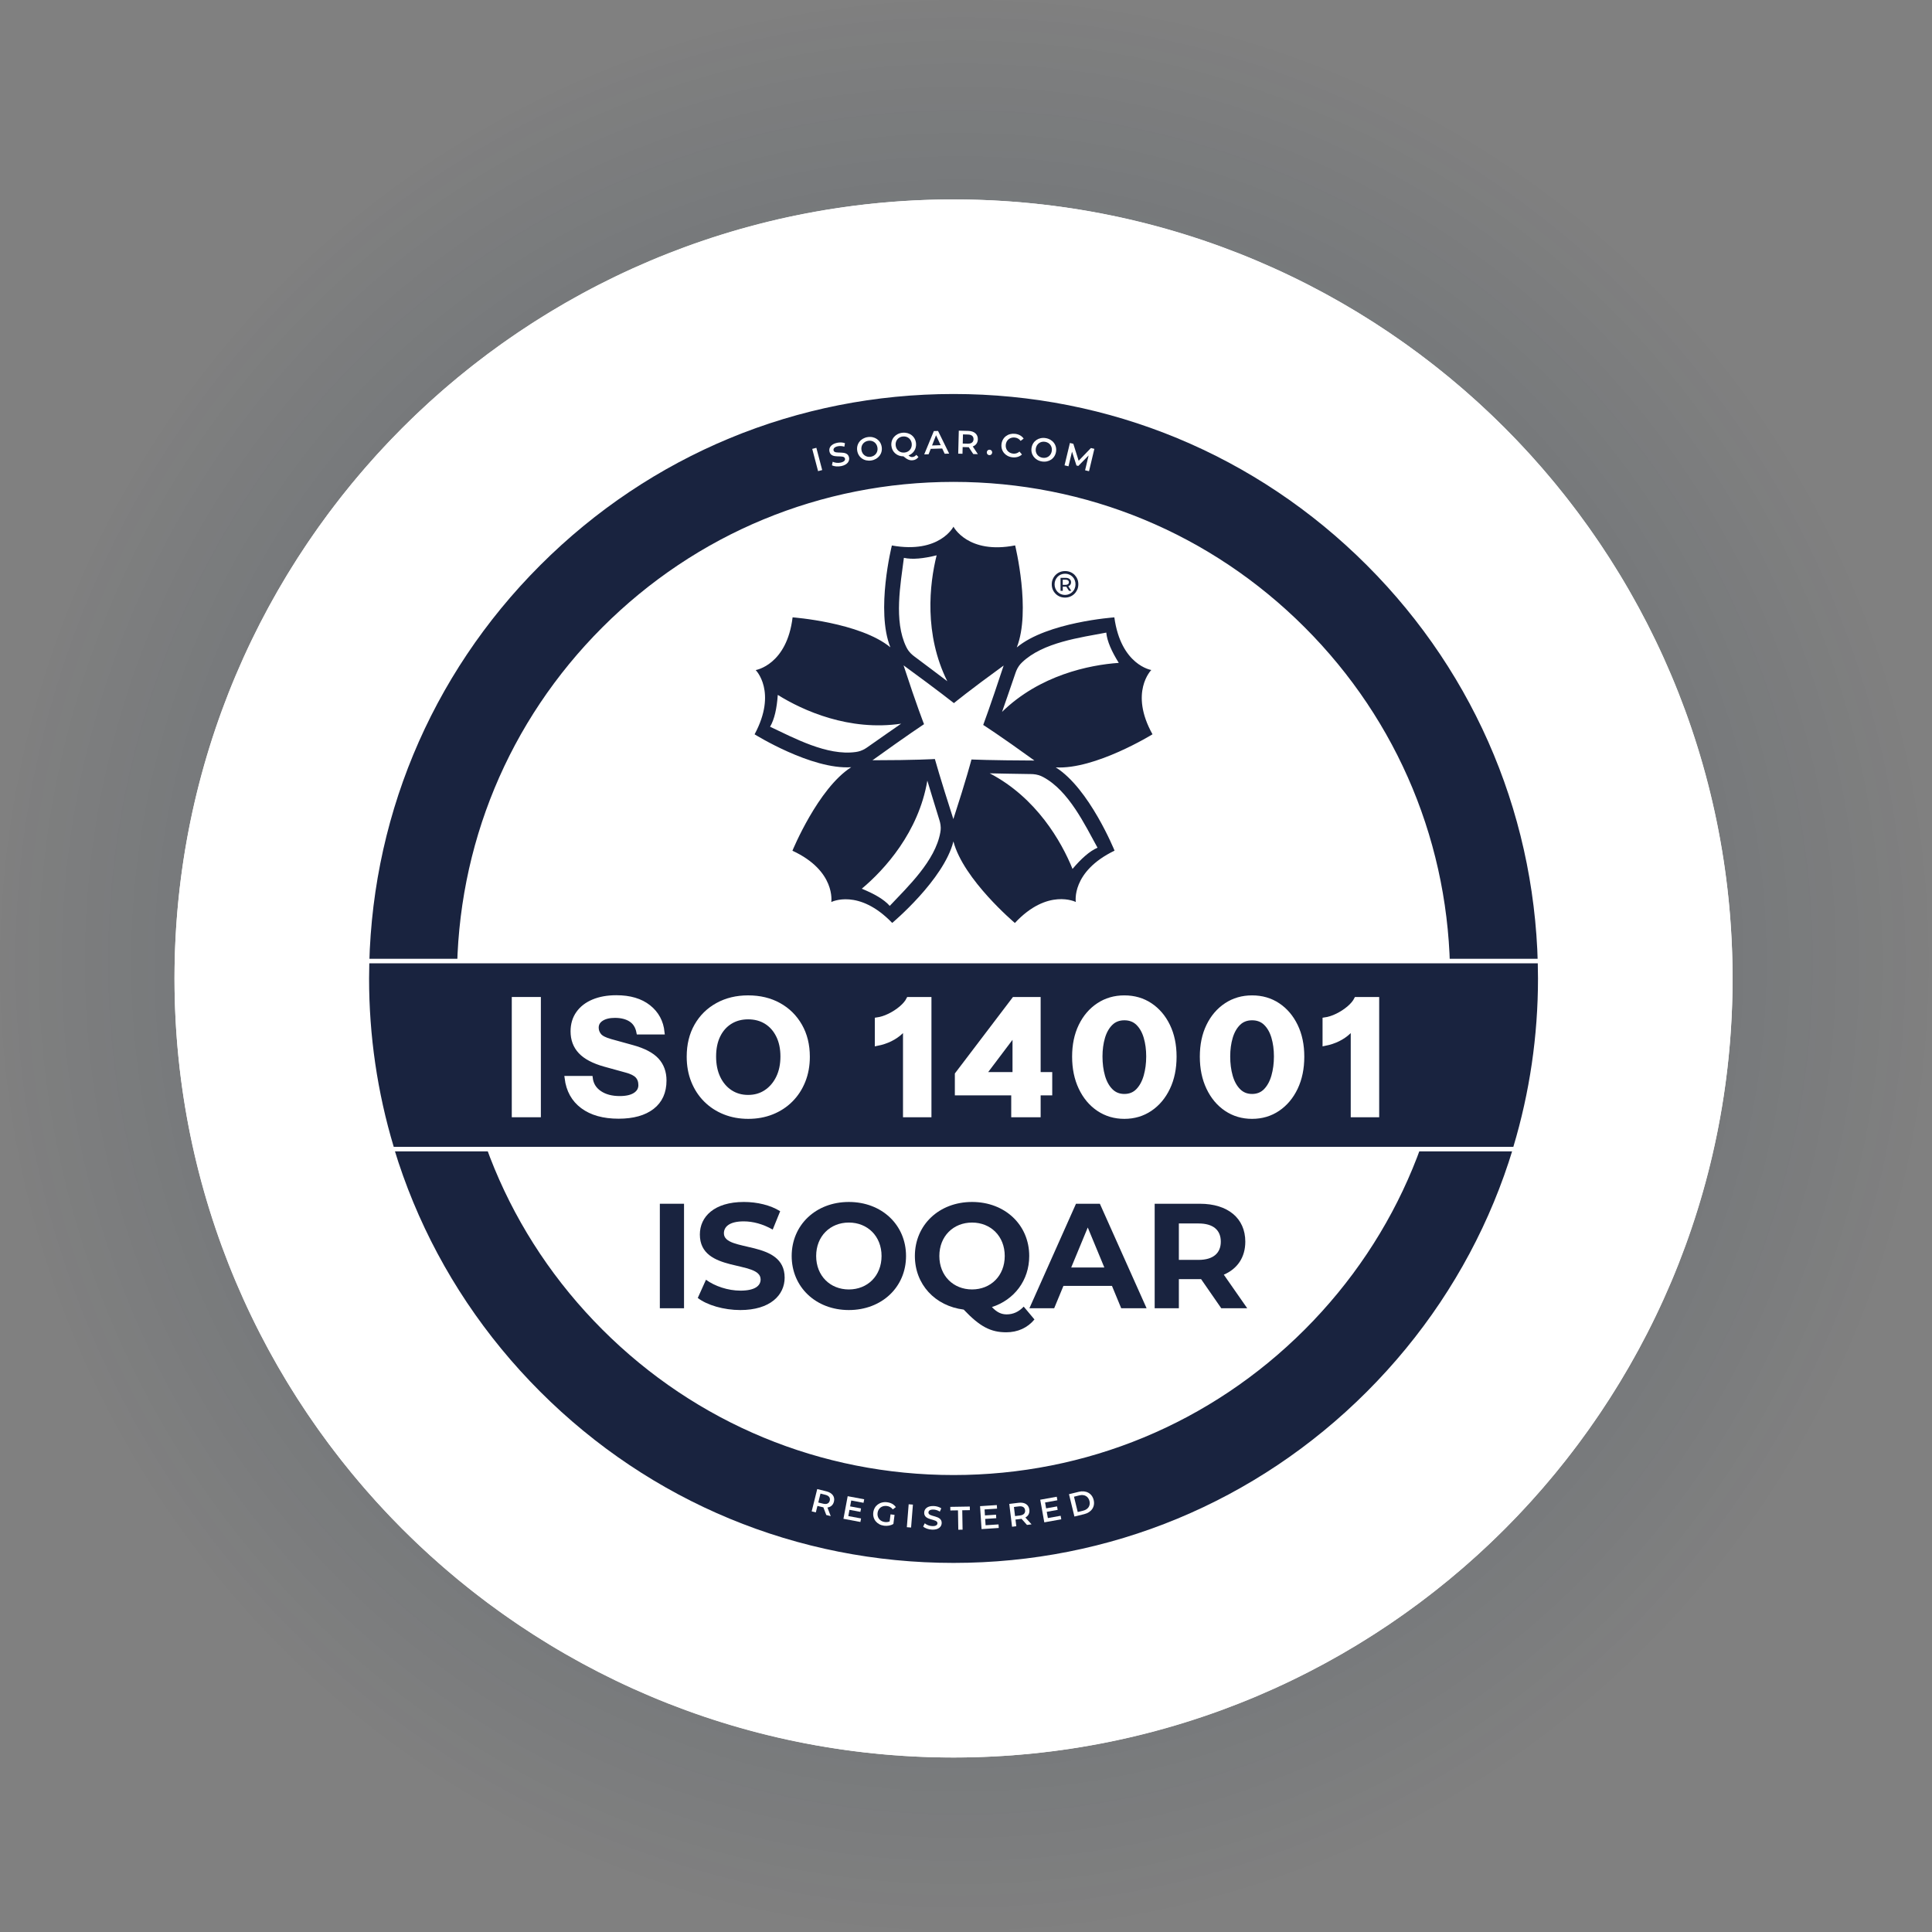 <?xml version="1.0" encoding="iso-8859-1"?>
<!-- Generator: Adobe Illustrator 29.5.0, SVG Export Plug-In . SVG Version: 9.03 Build 0)  -->
<svg version="1.1" id="Layer_1" xmlns="http://www.w3.org/2000/svg" xmlns:xlink="http://www.w3.org/1999/xlink" x="0px" y="0px"
	 viewBox="0 0 310 310" style="enable-background:new 0 0 310 310;" xml:space="preserve">
<rect x="0" y="0" width="310" height="310" fill="#808080" stroke="none"/>
<radialGradient id="SVGID_1_" cx="-903.329" cy="581.761" r="1" gradientTransform="matrix(9.491013e-15 155 155 -9.491013e-15 -90017.922 140171)" gradientUnits="userSpaceOnUse">
	<stop  offset="0" style="stop-color:#012440"/>
	<stop  offset="1" style="stop-color:#012440;stop-opacity:0"/>
</radialGradient>
<circle style="fill:url(#SVGID_1_);fill-opacity:0.33;" cx="155" cy="155" r="155"/>
<circle style="fill:#FFFFFF;" cx="153" cy="157" r="125"/>
<path style="fill:#FFFFFF;" d="M278,157c0,69.036-55.964,125-125,125S28,226.036,28,157S83.964,32,153,32S278,87.964,278,157z"/>
<g>
	<path style="fill:#19233F;" d="M247.14,156.999c0,51.992-42.147,94.139-94.139,94.139s-94.141-42.147-94.141-94.139
		c0-51.992,42.149-94.139,94.141-94.139S247.14,105.007,247.14,156.999"/>
	<path style="fill:#FFFFFF;" d="M153,63.219c-25.05,0-48.6,9.755-66.312,27.468C68.975,108.401,59.222,131.951,59.222,157
		s9.753,48.6,27.466,66.312c17.713,17.711,41.263,27.466,66.312,27.466c25.049,0,48.599-9.755,66.312-27.466
		c17.713-17.713,27.466-41.263,27.466-66.312s-9.753-48.599-27.466-66.312C201.6,72.975,178.05,63.219,153,63.219 M153,251.5
		c-25.242,0-48.974-9.83-66.822-27.678C68.33,205.972,58.5,182.242,58.5,157c0-25.242,9.83-48.974,27.678-66.822
		C104.026,72.33,127.759,62.5,153,62.5c25.242,0,48.974,9.83,66.822,27.678C237.671,108.026,247.5,131.758,247.5,157
		c0,25.242-9.83,48.972-27.678,66.822C201.974,241.67,178.242,251.5,153,251.5"/>
	<path style="fill:#FFFFFF;" d="M232.318,156.999c0,43.805-35.512,79.317-79.317,79.317c-43.807,0-79.319-35.512-79.319-79.317
		s35.512-79.317,79.319-79.317C196.806,77.682,232.318,113.194,232.318,156.999"/>
	<path style="fill:#FFFFFF;" d="M153,78.043c-21.09,0-40.918,8.213-55.832,23.125C82.256,116.082,74.044,135.91,74.044,157
		s8.213,40.918,23.125,55.83c14.914,14.914,34.742,23.127,55.832,23.127c21.09,0,40.918-8.213,55.832-23.127
		c14.912-14.912,23.125-34.74,23.125-55.83s-8.213-40.918-23.125-55.832C193.918,86.256,174.091,78.043,153,78.043 M153,236.678
		c-21.282,0-41.292-8.289-56.342-23.336C81.609,198.292,73.322,178.282,73.322,157s8.287-41.292,23.336-56.342
		c15.049-15.049,35.06-23.336,56.342-23.336c21.282,0,41.292,8.287,56.342,23.336c15.049,15.049,23.336,35.059,23.336,56.342
		s-8.287,41.292-23.336,56.342C194.293,228.389,174.283,236.678,153,236.678"/>
	<path style="fill:#19233F;" d="M169.399,123.131c6.319,0.38,15.526-5.31,15.526-5.31c-3.761-6.737-0.192-10.316-0.192-10.316
		s-4.873-0.759-5.931-8.444c0,0-10.765,0.745-15.653,4.822c2.315-5.878-0.265-16.37-0.265-16.37
		c-7.585,1.486-9.896-3.005-9.896-3.005s-2.227,4.389-9.883,3.018c0,0-2.617,10.441-0.239,16.339
		c-4.888-4.012-15.69-4.808-15.69-4.808c-0.927,7.658-5.923,8.46-5.923,8.46s3.497,3.471-0.176,10.31c0,0,9.148,5.71,15.506,5.275
		c-5.335,3.399-9.434,13.401-9.434,13.401c7.013,3.244,6.235,8.234,6.235,8.234s4.389-2.244,9.775,3.352
		c0,0,8.269-6.913,9.822-13.077c1.592,6.111,9.861,13.087,9.861,13.087c5.261-5.651,9.777-3.371,9.777-3.371
		s-0.784-4.855,6.217-8.236c0,0-4.038-9.981-9.434-13.36H169.399z M163.491,106.861c0.149-0.212,0.321-0.404,0.508-0.582
		c3.354-3.218,9.355-3.979,13.509-4.775c0.129,1.388,0.866,3.03,2.007,4.859c-4.749,0.329-12.699,1.974-18.732,7.866
		c0.506-1.486,1.251-3.54,2.176-6.296c0.035-0.102,0.074-0.204,0.116-0.306C163.178,107.388,163.295,107.139,163.491,106.861z
		 M145.034,89.509c1.362,0.304,3.156,0.114,5.253-0.404c-1.155,4.608-2.042,12.658,1.711,20.202c-1.26-0.939-2.989-2.28-5.329-4.01
		c-0.088-0.065-0.174-0.133-0.255-0.204c-0.198-0.172-0.398-0.361-0.604-0.633c-0.155-0.206-0.286-0.429-0.398-0.662
		C143.379,99.623,144.508,93.693,145.034,89.509 M123.561,116.61c0.712-1.2,1.084-2.96,1.239-5.11
		c4.036,2.519,11.439,5.851,19.791,4.62c-1.286,0.906-3.099,2.133-5.471,3.818c-0.088,0.063-0.18,0.122-0.274,0.178
		c-0.225,0.135-0.467,0.265-0.79,0.376c-0.243,0.084-0.496,0.137-0.753,0.174C132.693,121.305,127.389,118.402,123.561,116.61
		 M150.878,133.573c-0.815,4.571-5.223,8.705-8.113,11.782c-0.923-1.045-2.487-1.942-4.489-2.754
		c3.648-3.05,9.11-9.044,10.52-17.346c0.467,1.499,1.076,3.597,1.948,6.368c0.033,0.104,0.063,0.21,0.086,0.316
		c0.059,0.257,0.11,0.525,0.116,0.866C150.951,133.061,150.926,133.318,150.878,133.573 M152.972,131.424
		c-0.008-0.024-0.016-0.047-0.024-0.073c-2.121-6.592-2.942-9.561-2.942-9.561s-3.122,0.196-10.01,0.198
		c0.022-0.014,0.041-0.029,0.063-0.045c5.627-4.049,8.207-5.745,8.207-5.745s-1.153-2.901-3.283-9.436
		c0.022,0.016,0.041,0.029,0.063,0.045c5.6,4.089,8.015,6.012,8.015,6.012s2.411-1.991,7.979-6.029
		c-0.008,0.024-0.014,0.047-0.023,0.071c-2.166,6.578-3.254,9.461-3.254,9.461s2.642,1.672,8.215,5.71h-0.074
		c-6.941-0.025-10.026-0.165-10.026-0.165S155.098,124.89,152.972,131.424 M172.092,139.425c-1.78-4.404-5.806-11.439-13.287-15.341
		c1.572,0.022,3.761,0.092,6.674,0.12c0.11,0.002,0.22,0.006,0.327,0.016c0.263,0.025,0.535,0.059,0.86,0.159
		c0.247,0.076,0.484,0.18,0.711,0.302c4.106,2.185,6.686,7.644,8.726,11.339C174.822,136.572,173.484,137.777,172.092,139.425"/>
	<path style="fill:#19233F;" d="M172.866,92.911c-0.108-0.255-0.259-0.478-0.445-0.672c-0.194-0.192-0.418-0.343-0.682-0.449
		c-0.259-0.106-0.537-0.159-0.839-0.159s-0.582,0.055-0.847,0.163c-0.259,0.108-0.482,0.261-0.674,0.455
		c-0.194,0.194-0.345,0.419-0.453,0.678c-0.116,0.257-0.165,0.535-0.165,0.831c0,0.298,0.049,0.574,0.157,0.833
		c0.108,0.255,0.259,0.482,0.453,0.676c0.194,0.196,0.416,0.347,0.674,0.455c0.259,0.108,0.539,0.163,0.839,0.163
		c0.302,0,0.582-0.055,0.841-0.163c0.259-0.108,0.488-0.259,0.682-0.455c0.192-0.194,0.343-0.421,0.459-0.68
		c0.108-0.261,0.159-0.539,0.159-0.841C173.025,93.446,172.974,93.166,172.866,92.911 M172.443,94.418
		c-0.078,0.21-0.202,0.39-0.353,0.545c-0.157,0.155-0.335,0.276-0.537,0.365c-0.208,0.088-0.431,0.133-0.668,0.133
		c-0.235,0-0.459-0.043-0.661-0.129c-0.208-0.088-0.38-0.208-0.529-0.363c-0.151-0.155-0.267-0.335-0.353-0.541
		c-0.086-0.208-0.129-0.431-0.129-0.67c0-0.239,0.043-0.461,0.129-0.666c0.086-0.204,0.202-0.384,0.353-0.543
		c0.149-0.155,0.321-0.278,0.529-0.363c0.21-0.088,0.431-0.131,0.676-0.131c0.237,0,0.459,0.043,0.666,0.131
		c0.202,0.084,0.372,0.204,0.523,0.357c0.151,0.149,0.274,0.329,0.353,0.535c0.086,0.208,0.129,0.429,0.129,0.67
		C172.572,93.987,172.529,94.211,172.443,94.418"/>
	<path style="fill:#19233F;" d="M171.626,93.945c0.149-0.123,0.229-0.298,0.229-0.519c0-0.216-0.08-0.388-0.229-0.515
		c-0.151-0.129-0.353-0.192-0.617-0.192h-0.841v2.082h0.361v-0.666h0.48c0.027,0,0.049-0.008,0.078-0.012l0.439,0.678h0.365
		l-0.48-0.739C171.488,94.031,171.567,93.997,171.626,93.945 M170.979,93.841h-0.459v-0.827h0.459c0.165,0,0.294,0.035,0.388,0.106
		c0.092,0.071,0.143,0.172,0.143,0.306c0,0.131-0.051,0.233-0.143,0.308C171.273,93.805,171.143,93.841,170.979,93.841"/>
	<rect x="105.875" y="193.149" style="fill:#19233F;" width="3.881" height="16.768"/>
	<path style="fill:#19233F;" d="M111.961,208.264l1.317-2.922c1.413,1.031,3.522,1.748,5.533,1.748c2.299,0,3.234-0.766,3.234-1.795
		c0-3.138-9.749-0.982-9.749-7.211c0-2.85,2.299-5.222,7.066-5.222c2.109,0,4.265,0.504,5.821,1.486l-1.198,2.946
		c-1.556-0.888-3.162-1.319-4.647-1.319c-2.299,0-3.185,0.864-3.185,1.917c0,3.091,9.747,0.958,9.747,7.115
		c0,2.803-2.323,5.198-7.113,5.198C116.128,210.204,113.445,209.413,111.961,208.264"/>
	<path style="fill:#19233F;" d="M141.45,201.533c0-3.185-2.252-5.367-5.247-5.367c-2.993,0-5.245,2.182-5.245,5.367
		c0,3.187,2.252,5.367,5.245,5.367C139.198,206.899,141.45,204.72,141.45,201.533 M127.03,201.533c0-4.982,3.881-8.671,9.173-8.671
		c5.271,0,9.175,3.665,9.175,8.671c0,5.008-3.904,8.671-9.175,8.671C130.911,210.204,127.03,206.515,127.03,201.533"/>
	<path style="fill:#19233F;" d="M155.971,206.897c2.993,0,5.245-2.18,5.245-5.365s-2.252-5.365-5.245-5.365
		c-2.995,0-5.247,2.18-5.247,5.365S152.976,206.897,155.971,206.897 M165.983,211.713c-1.102,1.341-2.683,2.06-4.528,2.06
		c-2.491,0-4.24-0.911-6.825-3.642c-4.6-0.574-7.834-4.048-7.834-8.599c0-4.982,3.881-8.671,9.175-8.671
		c5.269,0,9.173,3.665,9.173,8.671c0,3.928-2.419,7.042-5.988,8.193c0.815,0.862,1.533,1.174,2.372,1.174
		c1.031,0,1.94-0.408,2.73-1.247L165.983,211.713z"/>
	<path style="fill:#19233F;" d="M177.198,203.378l-2.66-6.419l-2.658,6.419H177.198z M178.42,206.324h-7.785l-1.486,3.593h-3.975
		l7.474-16.766h3.832l7.497,16.766h-4.073L178.42,206.324z"/>
	<path style="fill:#19233F;" d="M192.316,196.312h-3.162v5.843h3.162c2.372,0,3.569-1.102,3.569-2.922
		C195.885,197.39,194.688,196.312,192.316,196.312 M195.958,209.917l-3.234-4.671h-0.192h-3.377v4.671h-3.881v-16.768h7.258
		c4.481,0,7.284,2.325,7.284,6.084c0,2.515-1.27,4.361-3.45,5.294l3.759,5.39H195.958z"/>
	<path style="fill:#19233F;" d="M247.14,156.999c0-0.935-0.018-1.866-0.045-2.795H58.904c-0.027,0.929-0.043,1.86-0.043,2.795
		c0,9.524,1.419,18.717,4.049,27.382h180.18C245.721,175.716,247.14,166.523,247.14,156.999"/>
	<path style="fill:#FFFFFF;" d="M63.178,184.02h179.645c2.626-8.742,3.957-17.831,3.957-27.019c0-0.751-0.012-1.548-0.035-2.434
		H59.256c-0.024,0.888-0.035,1.688-0.035,2.434C59.22,166.189,60.551,175.28,63.178,184.02 M243.357,184.741H62.643l-0.076-0.257
		c-2.699-8.887-4.067-18.134-4.067-27.484c0-0.851,0.016-1.77,0.045-2.805l0.01-0.351h188.892l0.01,0.351
		c0.029,1.033,0.045,1.95,0.045,2.805c0,9.349-1.368,18.597-4.065,27.484L243.357,184.741z"/>
	
		<rect x="130.807" y="71.912" transform="matrix(0.967 -0.254 0.254 0.967 -14.429 35.714)" style="fill:#FFFFFF;" width="0.684" height="3.691"/>
	<path style="fill:#FFFFFF;" d="M133.492,74.66l0.118-0.57c0.339,0.169,0.833,0.233,1.276,0.137
		c0.563-0.122,0.755-0.374,0.696-0.643c-0.169-0.778-2.199,0.2-2.491-1.139c-0.127-0.582,0.229-1.178,1.217-1.394
		c0.433-0.094,0.911-0.078,1.27,0.059l-0.098,0.564c-0.366-0.12-0.741-0.133-1.056-0.067c-0.555,0.121-0.735,0.388-0.676,0.661
		c0.169,0.768,2.195-0.198,2.485,1.125c0.125,0.576-0.235,1.174-1.225,1.39C134.446,74.905,133.847,74.852,133.492,74.66"/>
	<path style="fill:#FFFFFF;" d="M140.791,71.809c-0.118-0.747-0.749-1.196-1.484-1.08c-0.735,0.116-1.198,0.737-1.08,1.482
		c0.118,0.745,0.749,1.196,1.484,1.08C140.446,73.175,140.909,72.553,140.791,71.809 M137.545,72.318
		c-0.169-1.078,0.539-2.007,1.67-2.183c1.129-0.178,2.087,0.482,2.258,1.566c0.17,1.084-0.539,2.005-1.668,2.183
		C138.674,74.063,137.716,73.396,137.545,72.318"/>
	<path style="fill:#FFFFFF;" d="M145.122,72.616c0.739-0.069,1.241-0.661,1.172-1.411c-0.071-0.749-0.67-1.239-1.411-1.172
		c-0.739,0.069-1.241,0.661-1.172,1.411C143.781,72.195,144.381,72.685,145.122,72.616 M147.368,73.33
		c-0.216,0.306-0.531,0.488-0.919,0.523c-0.5,0.047-0.89-0.114-1.484-0.629c-1.037,0.004-1.846-0.698-1.94-1.717
		c-0.1-1.086,0.664-1.966,1.803-2.072c1.139-0.104,2.052,0.616,2.154,1.707c0.08,0.886-0.412,1.631-1.209,1.937
		c0.231,0.208,0.427,0.274,0.643,0.255c0.241-0.024,0.443-0.143,0.604-0.353L147.368,73.33z"/>
	<path style="fill:#FFFFFF;" d="M150.94,71.432l-0.747-1.59l-0.639,1.635L150.94,71.432z M151.183,71.964l-1.844,0.057l-0.337,0.866
		l-0.706,0.022l1.545-3.742l0.674-0.02l1.782,3.636l-0.717,0.024L151.183,71.964z"/>
	<path style="fill:#FFFFFF;" d="M155.316,69.722l-0.802-0.022l-0.037,1.472l0.802,0.02c0.6,0.014,0.917-0.251,0.929-0.715
		C156.219,70.012,155.916,69.736,155.316,69.722 M156.165,72.854l-0.727-1.1c-0.047,0.004-0.094,0.004-0.141,0.002l-0.833-0.022
		l-0.027,1.076l-0.686-0.018l0.094-3.689l1.517,0.037c0.97,0.025,1.558,0.535,1.539,1.352c-0.016,0.559-0.31,0.962-0.815,1.145
		l0.817,1.233L156.165,72.854z"/>
	<path style="fill:#FFFFFF;" d="M158.337,72.567c0.018-0.263,0.223-0.423,0.461-0.408c0.237,0.016,0.419,0.202,0.402,0.465
		c-0.018,0.253-0.223,0.423-0.461,0.408C158.502,73.015,158.32,72.819,158.337,72.567"/>
	<path style="fill:#FFFFFF;" d="M160.694,71.28c0.12-1.096,1.043-1.797,2.17-1.674c0.598,0.065,1.09,0.333,1.386,0.77l-0.484,0.367
		c-0.237-0.318-0.551-0.496-0.935-0.537c-0.759-0.082-1.368,0.394-1.45,1.149c-0.08,0.755,0.412,1.348,1.172,1.431
		c0.382,0.041,0.729-0.065,1.027-0.329l0.396,0.468c-0.384,0.361-0.921,0.519-1.525,0.455
		C161.329,73.257,160.577,72.376,160.694,71.28"/>
	<path style="fill:#FFFFFF;" d="M168.76,72.388c0.127-0.745-0.329-1.372-1.062-1.496c-0.733-0.125-1.368,0.319-1.496,1.062
		c-0.125,0.743,0.329,1.37,1.062,1.496C167.998,73.574,168.635,73.131,168.76,72.388 M165.522,71.839
		c0.182-1.076,1.149-1.731,2.276-1.541c1.129,0.192,1.827,1.123,1.645,2.205c-0.184,1.08-1.149,1.729-2.278,1.539
		C166.038,73.852,165.34,72.915,165.522,71.839"/>
	<polygon style="fill:#FFFFFF;" points="174.108,75.458 174.675,73.078 173.022,74.762 172.724,74.691 172.011,72.471 
		171.446,74.819 170.811,74.666 171.674,71.077 172.223,71.208 173.075,73.929 175.047,71.886 175.596,72.02 174.739,75.609 	"/>
	<path style="fill:#FFFFFF;" d="M132.431,239.849l-0.778-0.194l-0.355,1.429l0.778,0.192c0.584,0.145,0.951-0.045,1.064-0.496
		C133.252,240.329,133.015,239.994,132.431,239.849 M132.582,243.091l-0.47-1.231c-0.049-0.006-0.094-0.018-0.139-0.029l-0.81-0.2
		l-0.259,1.043l-0.666-0.165l0.89-3.581l1.474,0.367c0.941,0.233,1.405,0.859,1.207,1.652c-0.133,0.541-0.51,0.872-1.043,0.941
		l0.531,1.382L132.582,243.091z"/>
	<polygon style="fill:#FFFFFF;" points="138.161,243.645 138.056,244.21 135.335,243.698 136.015,240.072 138.665,240.568 
		138.557,241.134 136.584,240.762 136.407,241.707 138.157,242.034 138.054,242.589 136.301,242.26 136.115,243.261 	"/>
	<path style="fill:#FFFFFF;" d="M142.892,242.986l0.643,0.082l-0.186,1.458c-0.419,0.261-0.974,0.351-1.492,0.284
		c-1.135-0.145-1.872-1.041-1.733-2.135c0.139-1.094,1.076-1.776,2.223-1.631c0.612,0.078,1.098,0.347,1.394,0.784l-0.482,0.363
		c-0.251-0.323-0.564-0.496-0.957-0.547c-0.78-0.1-1.396,0.359-1.492,1.117c-0.096,0.743,0.384,1.358,1.158,1.456
		c0.263,0.033,0.525,0.014,0.778-0.092L142.892,242.986z"/>
	
		<rect x="144.131" y="242.987" transform="matrix(0.08 -0.997 0.997 0.08 -108.282 369.308)" style="fill:#FFFFFF;" width="3.69" height="0.684"/>
	<path style="fill:#FFFFFF;" d="M148.127,244.943l0.257-0.523c0.286,0.249,0.749,0.435,1.203,0.451
		c0.574,0.022,0.823-0.174,0.833-0.449c0.031-0.796-2.182-0.355-2.129-1.727c0.022-0.596,0.515-1.082,1.527-1.045
		c0.443,0.016,0.902,0.149,1.215,0.372l-0.235,0.525c-0.325-0.208-0.686-0.318-1.007-0.329c-0.568-0.022-0.81,0.192-0.819,0.47
		c-0.029,0.786,2.178,0.357,2.127,1.711c-0.024,0.59-0.521,1.078-1.533,1.041C148.991,245.42,148.422,245.218,148.127,244.943"/>
	<polygon style="fill:#FFFFFF;" points="153.714,242.343 152.491,242.363 152.481,241.784 155.612,241.732 155.621,242.312 
		154.4,242.331 154.451,245.442 153.765,245.454 	"/>
	<polygon style="fill:#FFFFFF;" points="160.22,244.599 160.258,245.171 157.496,245.352 157.257,241.671 159.946,241.496 
		159.983,242.068 157.978,242.198 158.041,243.156 159.819,243.041 159.854,243.603 158.076,243.719 158.143,244.734 	"/>
	<path style="fill:#FFFFFF;" d="M163.487,241.706l-0.796,0.098l0.178,1.46l0.796-0.098c0.596-0.073,0.872-0.382,0.815-0.843
		C164.426,241.863,164.085,241.633,163.487,241.706 M164.785,244.681l-0.878-0.982c-0.047,0.012-0.094,0.018-0.141,0.024l-0.827,0.1
		l0.131,1.068l-0.68,0.082l-0.447-3.661l1.505-0.184c0.964-0.118,1.619,0.302,1.719,1.111c0.067,0.555-0.165,0.998-0.639,1.252
		l0.99,1.1L164.785,244.681z"/>
	<polygon style="fill:#FFFFFF;" points="170.185,243.214 170.287,243.778 167.563,244.27 166.91,240.638 169.56,240.16 
		169.662,240.726 167.686,241.083 167.855,242.026 169.609,241.71 169.709,242.265 167.955,242.583 168.137,243.582 	"/>
	<path style="fill:#FFFFFF;" d="M173.798,242.397c0.798-0.194,1.198-0.806,1.015-1.548c-0.18-0.743-0.815-1.104-1.615-0.909
		l-0.87,0.214l0.598,2.458L173.798,242.397z M171.524,239.751l1.568-0.382c1.162-0.284,2.131,0.239,2.393,1.315
		c0.263,1.076-0.357,1.987-1.519,2.27l-1.568,0.382L171.524,239.751z"/>
	<rect x="82.462" y="160.318" style="fill:#FFFFFF;" width="3.979" height="18.607"/>
	
		<rect x="82.462" y="160.318" style="fill:none;stroke:#FFFFFF;stroke-width:0.688;stroke-miterlimit:10;" width="3.979" height="18.607"/>
	<path style="fill:#FFFFFF;" d="M99.26,179.158c-2.413,0-4.342-0.539-5.788-1.615c-1.449-1.076-2.291-2.597-2.534-4.561h3.826
		c0.12,1,0.602,1.788,1.446,2.364c0.845,0.578,1.921,0.866,3.23,0.866c1.068,0,1.891-0.19,2.468-0.568
		c0.578-0.38,0.866-0.888,0.866-1.525c0-0.604-0.173-1.09-0.517-1.46c-0.343-0.37-0.939-0.668-1.782-0.892l-3.463-0.956
		c-1.776-0.5-3.071-1.184-3.889-2.054c-0.819-0.87-1.229-1.96-1.229-3.269c0-1.119,0.288-2.089,0.866-2.907
		c0.576-0.819,1.392-1.449,2.442-1.888c1.051-0.439,2.283-0.659,3.695-0.659c2.172,0,3.903,0.514,5.196,1.539
		c1.292,1.025,2.023,2.381,2.195,4.069h-3.824c-0.172-0.913-0.59-1.584-1.254-2.015c-0.663-0.431-1.511-0.647-2.544-0.647
		c-0.896,0-1.611,0.173-2.146,0.517c-0.533,0.345-0.8,0.809-0.8,1.396c0,0.449,0.145,0.857,0.439,1.227
		c0.292,0.37,0.904,0.684,1.835,0.943l3.463,0.957c1.825,0.5,3.14,1.186,3.94,2.054c0.802,0.87,1.203,1.97,1.203,3.297
		c0,1.86-0.647,3.291-1.939,4.289C103.369,178.658,101.569,179.158,99.26,179.158"/>
	<path style="fill:none;stroke:#FFFFFF;stroke-width:0.688;stroke-miterlimit:10;" d="M99.26,179.158
		c-2.413,0-4.342-0.539-5.788-1.615c-1.449-1.076-2.291-2.597-2.534-4.561h3.826c0.12,1,0.602,1.788,1.446,2.364
		c0.845,0.578,1.921,0.866,3.23,0.866c1.068,0,1.891-0.19,2.468-0.568c0.578-0.38,0.866-0.888,0.866-1.525
		c0-0.604-0.173-1.09-0.517-1.46c-0.343-0.37-0.939-0.668-1.782-0.892l-3.463-0.956c-1.776-0.5-3.071-1.184-3.889-2.054
		c-0.819-0.87-1.229-1.96-1.229-3.269c0-1.119,0.288-2.089,0.866-2.907c0.576-0.819,1.392-1.449,2.442-1.888
		c1.051-0.439,2.283-0.659,3.695-0.659c2.172,0,3.903,0.514,5.196,1.539c1.292,1.025,2.023,2.381,2.195,4.069h-3.824
		c-0.172-0.913-0.59-1.584-1.254-2.015c-0.663-0.431-1.511-0.647-2.544-0.647c-0.896,0-1.611,0.173-2.146,0.517
		c-0.533,0.345-0.8,0.809-0.8,1.396c0,0.449,0.145,0.857,0.439,1.227c0.292,0.37,0.904,0.684,1.835,0.943l3.463,0.957
		c1.825,0.5,3.14,1.186,3.94,2.054c0.802,0.87,1.203,1.97,1.203,3.297c0,1.86-0.647,3.291-1.939,4.289
		C103.369,178.658,101.569,179.158,99.26,179.158z"/>
	<path style="fill:#FFFFFF;" d="M120.038,176.03c1.086,0,2.04-0.274,2.868-0.827c0.827-0.551,1.478-1.313,1.952-2.285
		c0.474-0.974,0.71-2.107,0.71-3.399c0-1.274-0.231-2.387-0.698-3.334c-0.465-0.947-1.111-1.68-1.937-2.197
		c-0.827-0.515-1.793-0.774-2.895-0.774c-1.086,0-2.042,0.259-2.87,0.774c-0.827,0.517-1.468,1.245-1.925,2.184
		c-0.457,0.941-0.684,2.056-0.684,3.348c0,1.309,0.231,2.45,0.698,3.424c0.465,0.974,1.111,1.731,1.939,2.274
		C118.021,175.759,118.97,176.03,120.038,176.03 M120.064,179.183c-1.378,0-2.648-0.233-3.812-0.698
		c-1.162-0.465-2.17-1.125-3.022-1.978c-0.855-0.853-1.517-1.868-1.991-3.048s-0.71-2.485-0.71-3.916
		c0-1.895,0.404-3.554,1.215-4.975c0.81-1.421,1.933-2.528,3.371-3.32c1.439-0.794,3.079-1.19,4.924-1.19
		c1.878,0,3.532,0.396,4.961,1.19c1.431,0.792,2.554,1.903,3.373,3.334c0.817,1.429,1.227,3.091,1.227,4.986
		c0,1.413-0.237,2.711-0.71,3.891c-0.474,1.18-1.137,2.195-1.991,3.048c-0.853,0.853-1.86,1.513-3.022,1.978
		C122.712,178.95,121.442,179.183,120.064,179.183"/>
	<path style="fill:none;stroke:#FFFFFF;stroke-width:0.688;stroke-miterlimit:10;" d="M120.038,176.03
		c1.086,0,2.04-0.274,2.868-0.827c0.827-0.551,1.478-1.313,1.952-2.285c0.474-0.974,0.71-2.107,0.71-3.399
		c0-1.274-0.231-2.387-0.698-3.334c-0.465-0.947-1.111-1.68-1.937-2.197c-0.827-0.515-1.793-0.774-2.895-0.774
		c-1.086,0-2.042,0.259-2.87,0.774c-0.827,0.517-1.468,1.245-1.925,2.184c-0.457,0.941-0.684,2.056-0.684,3.348
		c0,1.309,0.231,2.45,0.698,3.424c0.465,0.974,1.111,1.731,1.939,2.274C118.021,175.759,118.97,176.03,120.038,176.03z
		 M120.064,179.183c-1.378,0-2.648-0.233-3.812-0.698c-1.162-0.465-2.17-1.125-3.022-1.978c-0.855-0.853-1.517-1.868-1.991-3.048
		s-0.71-2.485-0.71-3.916c0-1.895,0.404-3.554,1.215-4.975c0.81-1.421,1.933-2.528,3.371-3.32c1.439-0.794,3.079-1.19,4.924-1.19
		c1.878,0,3.532,0.396,4.961,1.19c1.431,0.792,2.554,1.903,3.373,3.334c0.817,1.429,1.227,3.091,1.227,4.986
		c0,1.413-0.237,2.711-0.71,3.891c-0.474,1.18-1.137,2.195-1.991,3.048c-0.853,0.853-1.86,1.513-3.022,1.978
		C122.712,178.95,121.442,179.183,120.064,179.183z"/>
	<path style="fill:#FFFFFF;" d="M145.235,178.925v-15.196l0.439,0.388c-0.259,0.535-0.629,1.029-1.111,1.486
		s-1.047,0.845-1.692,1.162c-0.647,0.319-1.366,0.557-2.158,0.712v-3.877c0.637-0.086,1.299-0.296,1.989-0.633
		c0.688-0.335,1.313-0.741,1.874-1.213c0.559-0.474,0.96-0.953,1.202-1.435h3.334v18.607H145.235z"/>
	<path style="fill:none;stroke:#FFFFFF;stroke-width:0.688;stroke-miterlimit:10;" d="M145.235,178.925v-15.196l0.439,0.388
		c-0.259,0.535-0.629,1.029-1.111,1.486s-1.047,0.845-1.692,1.162c-0.647,0.319-1.366,0.557-2.158,0.712v-3.877
		c0.637-0.086,1.299-0.296,1.989-0.633c0.688-0.335,1.313-0.741,1.874-1.213c0.559-0.474,0.96-0.953,1.202-1.435h3.334v18.607
		H145.235z"/>
	<polygon style="fill:#FFFFFF;" points="162.601,178.925 162.601,174.015 162.807,173.498 162.807,162.876 164.385,163.729 
		156.838,173.731 155.004,172.361 168.493,172.361 168.493,175.411 153.555,175.411 153.555,172.361 162.705,160.318 
		166.633,160.318 166.633,178.925 	"/>
	<polygon style="fill:none;stroke:#FFFFFF;stroke-width:0.688;stroke-miterlimit:10;" points="162.601,178.925 162.601,174.015 
		162.807,173.498 162.807,162.876 164.385,163.729 156.838,173.731 155.004,172.361 168.493,172.361 168.493,175.411 
		153.555,175.411 153.555,172.361 162.705,160.318 166.633,160.318 166.633,178.925 	"/>
	<path style="fill:#FFFFFF;" d="M180.407,175.875c0.878,0,1.603-0.292,2.172-0.878c0.568-0.586,0.99-1.36,1.266-2.327
		c0.274-0.964,0.414-2.015,0.414-3.152c0-1.137-0.139-2.172-0.414-3.101c-0.276-0.931-0.698-1.672-1.266-2.223
		c-0.568-0.553-1.294-0.827-2.172-0.827c-0.878,0-1.601,0.28-2.17,0.839c-0.568,0.561-0.992,1.305-1.268,2.236
		c-0.274,0.929-0.412,1.956-0.412,3.075c0,1.155,0.137,2.213,0.412,3.179c0.276,0.964,0.704,1.735,1.28,2.313
		C178.825,175.587,179.544,175.875,180.407,175.875 M180.407,179.183c-1.55,0-2.932-0.41-4.148-1.227
		c-1.215-0.819-2.166-1.956-2.856-3.412c-0.69-1.454-1.033-3.122-1.033-5c0-1.878,0.343-3.528,1.033-4.949
		c0.69-1.421,1.641-2.532,2.856-3.334c1.215-0.802,2.597-1.202,4.148-1.202c1.568,0,2.954,0.4,4.161,1.202
		c1.205,0.802,2.154,1.913,2.842,3.334c0.69,1.421,1.035,3.071,1.035,4.949c0,1.895-0.345,3.567-1.035,5.014
		c-0.688,1.447-1.641,2.579-2.856,3.399C183.341,178.774,181.957,179.183,180.407,179.183"/>
	<path style="fill:none;stroke:#FFFFFF;stroke-width:0.688;stroke-miterlimit:10;" d="M180.407,175.875
		c0.878,0,1.603-0.292,2.172-0.878c0.568-0.586,0.99-1.36,1.266-2.327c0.274-0.964,0.414-2.015,0.414-3.152
		c0-1.137-0.139-2.172-0.414-3.101c-0.276-0.931-0.698-1.672-1.266-2.223c-0.568-0.553-1.294-0.827-2.172-0.827
		c-0.878,0-1.601,0.28-2.17,0.839c-0.568,0.561-0.992,1.305-1.268,2.236c-0.274,0.929-0.412,1.956-0.412,3.075
		c0,1.155,0.137,2.213,0.412,3.179c0.276,0.964,0.704,1.735,1.28,2.313C178.825,175.587,179.544,175.875,180.407,175.875z
		 M180.407,179.183c-1.55,0-2.932-0.41-4.148-1.227c-1.215-0.819-2.166-1.956-2.856-3.412c-0.69-1.454-1.033-3.122-1.033-5
		c0-1.878,0.343-3.528,1.033-4.949c0.69-1.421,1.641-2.532,2.856-3.334c1.215-0.802,2.597-1.202,4.148-1.202
		c1.568,0,2.954,0.4,4.161,1.202c1.205,0.802,2.154,1.913,2.842,3.334c0.69,1.421,1.035,3.071,1.035,4.949
		c0,1.895-0.345,3.567-1.035,5.014c-0.688,1.447-1.641,2.579-2.856,3.399C183.341,178.774,181.957,179.183,180.407,179.183z"/>
	<path style="fill:#FFFFFF;" d="M200.9,175.875c0.878,0,1.603-0.292,2.172-0.878c0.568-0.586,0.99-1.36,1.266-2.327
		c0.274-0.964,0.414-2.015,0.414-3.152c0-1.137-0.139-2.172-0.414-3.101c-0.276-0.931-0.698-1.672-1.266-2.223
		c-0.568-0.553-1.294-0.827-2.172-0.827c-0.878,0-1.601,0.28-2.17,0.839c-0.57,0.561-0.992,1.305-1.268,2.236
		c-0.274,0.929-0.412,1.956-0.412,3.075c0,1.155,0.137,2.213,0.412,3.179c0.276,0.964,0.704,1.735,1.28,2.313
		C199.318,175.587,200.037,175.875,200.9,175.875 M200.9,179.183c-1.55,0-2.932-0.41-4.148-1.227
		c-1.215-0.819-2.166-1.956-2.856-3.412c-0.69-1.454-1.033-3.122-1.033-5c0-1.878,0.343-3.528,1.033-4.949
		c0.69-1.421,1.641-2.532,2.856-3.334c1.215-0.802,2.597-1.202,4.148-1.202c1.568,0,2.954,0.4,4.161,1.202
		c1.205,0.802,2.152,1.913,2.842,3.334c0.69,1.421,1.035,3.071,1.035,4.949c0,1.895-0.345,3.567-1.035,5.014
		c-0.69,1.447-1.641,2.579-2.856,3.399C203.834,178.774,202.45,179.183,200.9,179.183"/>
	<path style="fill:none;stroke:#FFFFFF;stroke-width:0.688;stroke-miterlimit:10;" d="M200.9,175.875
		c0.878,0,1.603-0.292,2.172-0.878c0.568-0.586,0.99-1.36,1.266-2.327c0.274-0.964,0.414-2.015,0.414-3.152
		c0-1.137-0.139-2.172-0.414-3.101c-0.276-0.931-0.698-1.672-1.266-2.223c-0.568-0.553-1.294-0.827-2.172-0.827
		c-0.878,0-1.601,0.28-2.17,0.839c-0.57,0.561-0.992,1.305-1.268,2.236c-0.274,0.929-0.412,1.956-0.412,3.075
		c0,1.155,0.137,2.213,0.412,3.179c0.276,0.964,0.704,1.735,1.28,2.313C199.318,175.587,200.037,175.875,200.9,175.875z
		 M200.9,179.183c-1.55,0-2.932-0.41-4.148-1.227c-1.215-0.819-2.166-1.956-2.856-3.412c-0.69-1.454-1.033-3.122-1.033-5
		c0-1.878,0.343-3.528,1.033-4.949c0.69-1.421,1.641-2.532,2.856-3.334c1.215-0.802,2.597-1.202,4.148-1.202
		c1.568,0,2.954,0.4,4.161,1.202c1.205,0.802,2.152,1.913,2.842,3.334c0.69,1.421,1.035,3.071,1.035,4.949
		c0,1.895-0.345,3.567-1.035,5.014c-0.69,1.447-1.641,2.579-2.856,3.399C203.834,178.774,202.45,179.183,200.9,179.183z"/>
	<path style="fill:#FFFFFF;" d="M217.077,178.925v-15.196l0.439,0.388c-0.259,0.535-0.629,1.029-1.111,1.486
		s-1.047,0.845-1.692,1.162c-0.647,0.319-1.366,0.557-2.158,0.712v-3.877c0.637-0.086,1.299-0.296,1.989-0.633
		c0.688-0.335,1.313-0.741,1.874-1.213c0.559-0.474,0.96-0.953,1.202-1.435h3.334v18.607H217.077z"/>
	<path style="fill:none;stroke:#FFFFFF;stroke-width:0.688;stroke-miterlimit:10;" d="M217.077,178.925v-15.196l0.439,0.388
		c-0.259,0.535-0.629,1.029-1.111,1.486s-1.047,0.845-1.692,1.162c-0.647,0.319-1.366,0.557-2.158,0.712v-3.877
		c0.637-0.086,1.299-0.296,1.989-0.633c0.688-0.335,1.313-0.741,1.874-1.213c0.559-0.474,0.96-0.953,1.202-1.435h3.334v18.607
		H217.077z"/>
</g>
</svg>
